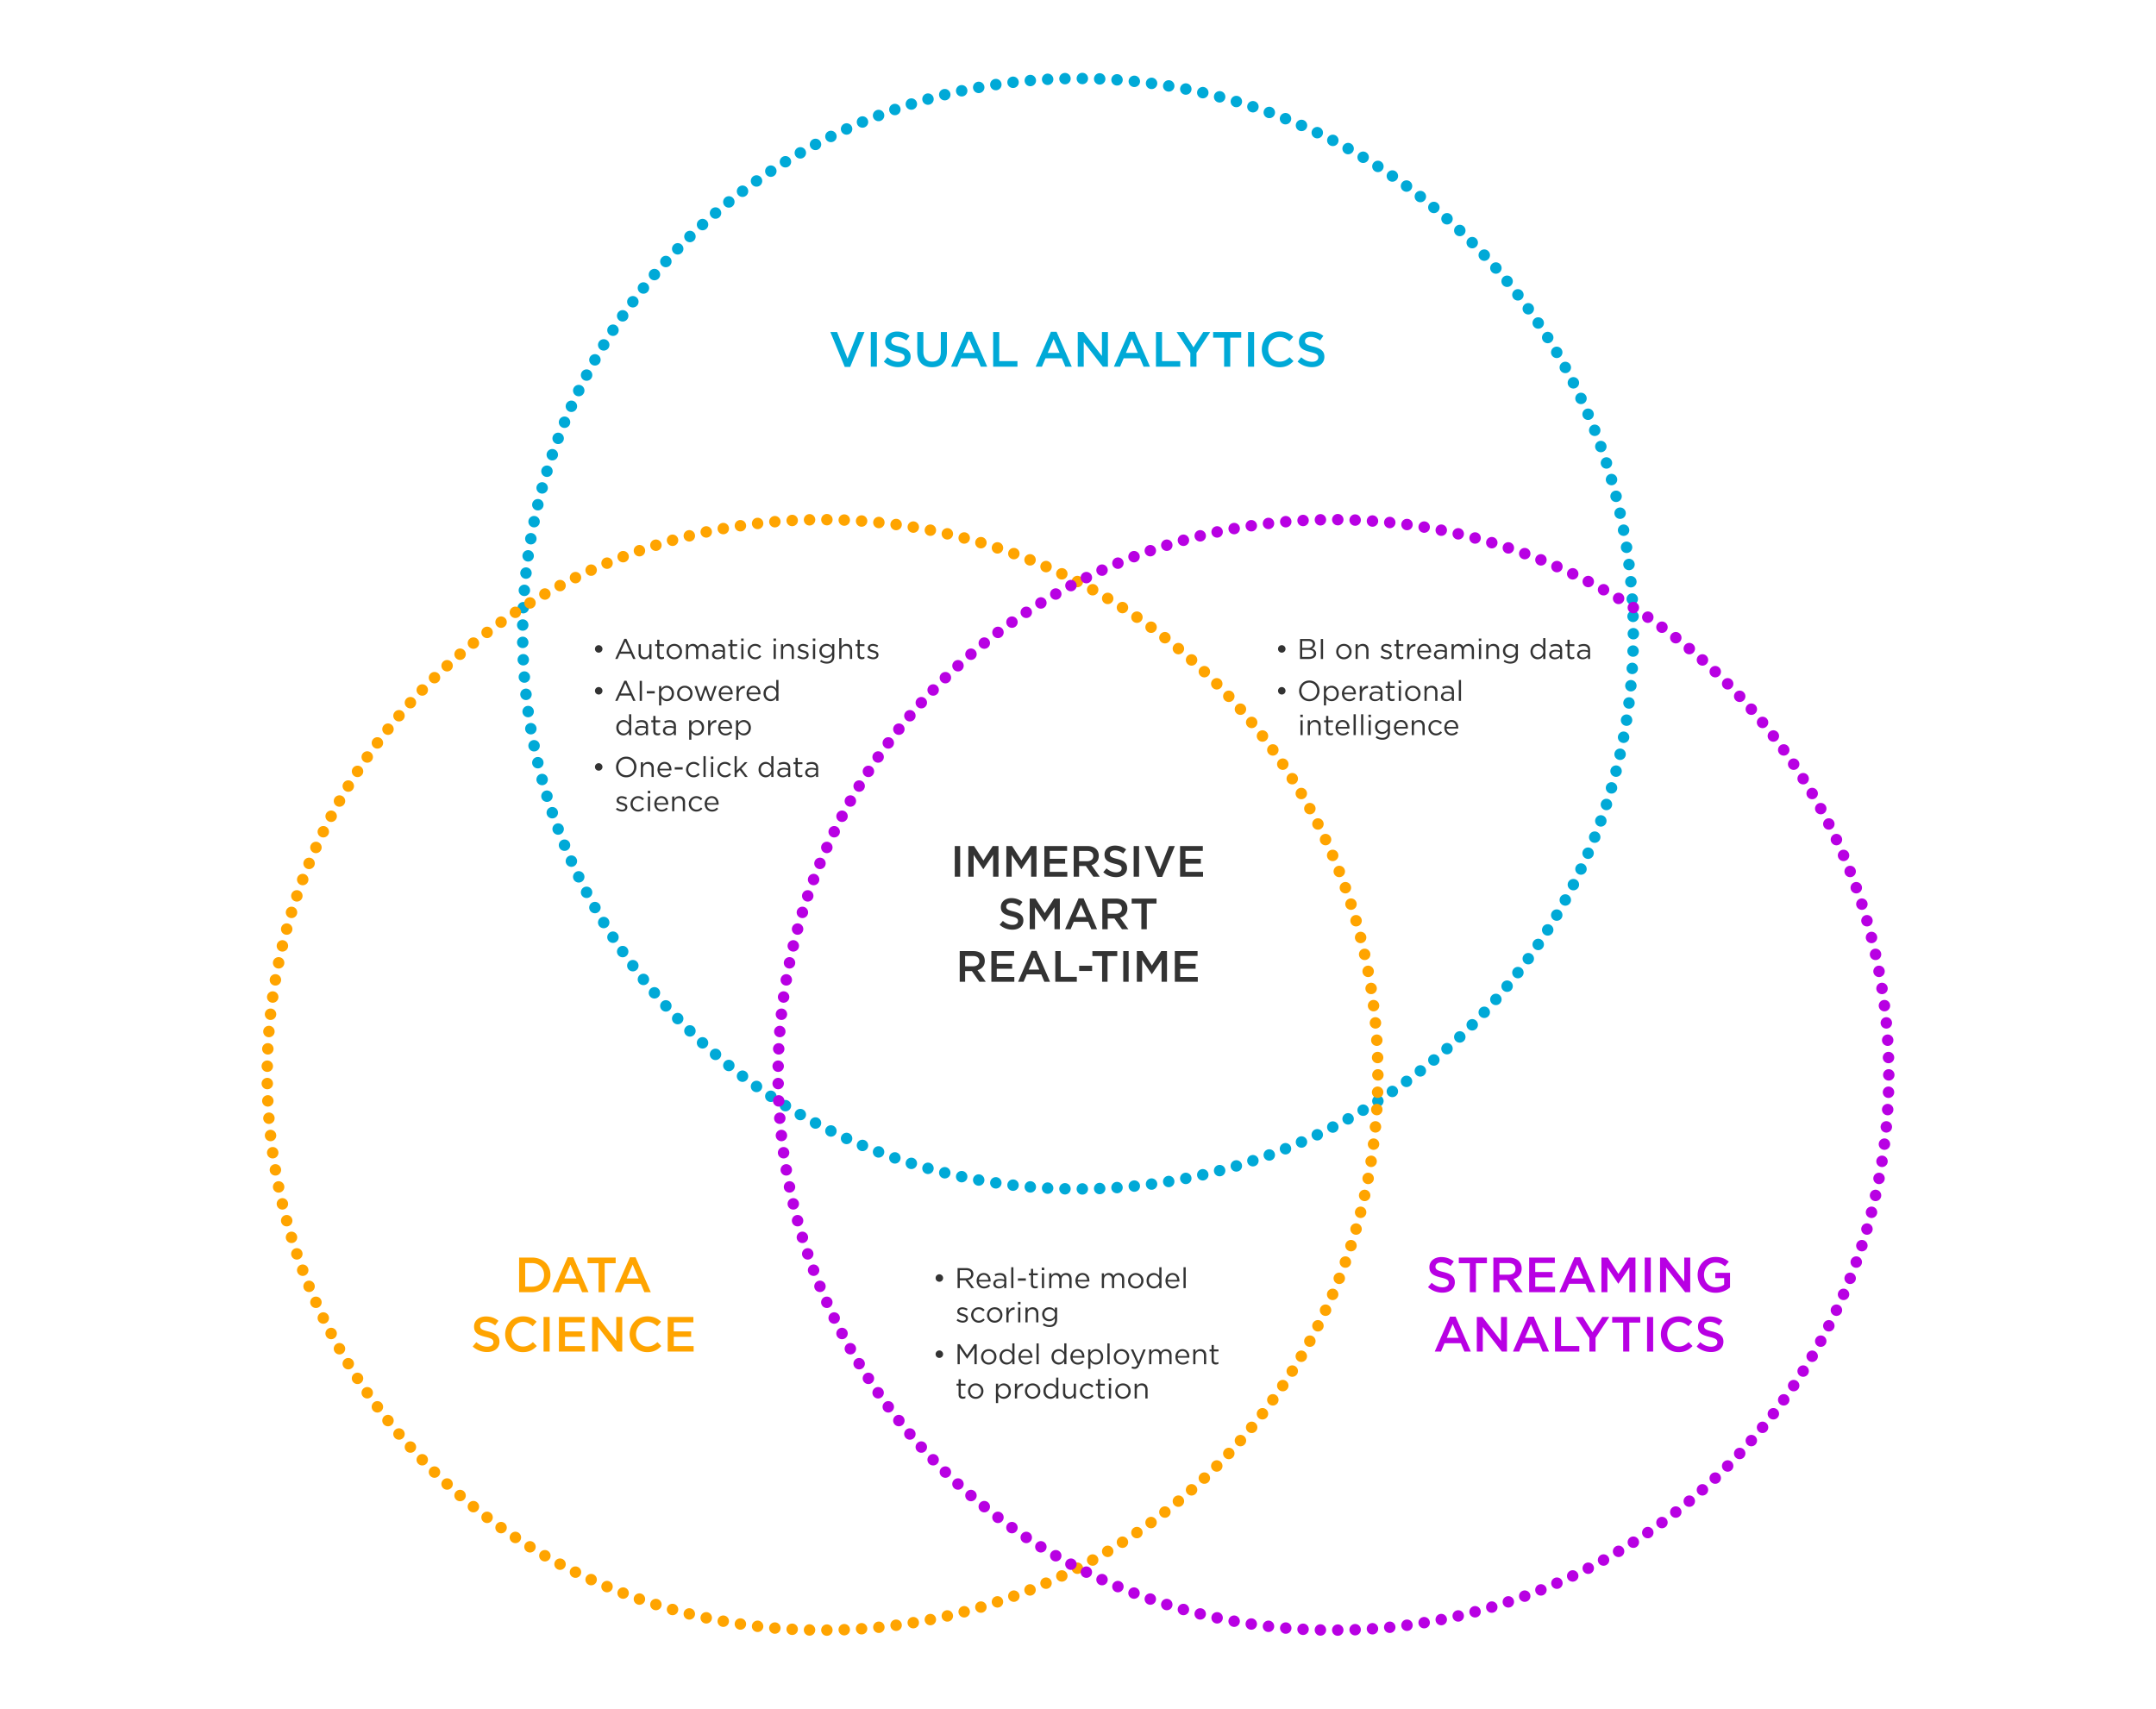 <svg version="1.1" id="Layer_1" xmlns="http://www.w3.org/2000/svg" x="0" y="0" width="540" height="428.012" xml:space="preserve"><style>.st3{fill:#00a9d7}.st4{fill:#ffa400}.st5{fill:#b800e3}.st6{fill:#333}</style><circle cx="270" cy="158.749" r="139.093" fill="none" stroke="#00a9d7" stroke-width="2.869" stroke-linecap="round" stroke-miterlimit="10" stroke-dasharray="0,4.348"/><circle cx="206.021" cy="269.263" r="139.093" fill="none" stroke="#ffa400" stroke-width="2.869" stroke-linecap="round" stroke-miterlimit="10" stroke-dasharray="0,4.348"/><circle cx="333.979" cy="269.263" r="139.093" fill="none" stroke="#b800e3" stroke-width="2.869" stroke-linecap="round" stroke-miterlimit="10" stroke-dasharray="0,4.348"/><path class="st3" d="M207.977 83.18h1.685l2.614 6.666 2.603-6.666h1.647l-3.593 8.735h-1.351l-3.605-8.735zM218.104 83.18h1.523v8.673h-1.523V83.18zM221.365 90.589l.916-1.09c.831.718 1.673 1.127 2.738 1.127.942 0 1.537-.446 1.537-1.09v-.025c0-.62-.348-.954-1.958-1.326-1.846-.446-2.887-.991-2.887-2.589v-.025c0-1.487 1.239-2.515 2.961-2.515 1.264 0 2.268.384 3.147 1.09l-.818 1.152c-.78-.583-1.561-.892-2.354-.892-.893 0-1.413.458-1.413 1.028v.024c0 .669.396.967 2.069 1.363 1.834.446 2.775 1.103 2.775 2.54v.024c0 1.623-1.276 2.59-3.098 2.59a5.329 5.329 0 0 1-3.615-1.386zM229.745 88.173V83.18h1.524v4.931c0 1.611.83 2.465 2.193 2.465 1.351 0 2.181-.805 2.181-2.403V83.18h1.523v4.918c0 2.59-1.462 3.891-3.729 3.891-2.254 0-3.692-1.301-3.692-3.816zM242.029 83.118h1.413l3.816 8.735h-1.611l-.88-2.094h-4.101l-.893 2.094h-1.561l3.817-8.735zm2.181 5.29l-1.499-3.469-1.486 3.469h2.985zM248.751 83.18h1.523v7.285h4.56v1.388h-6.083V83.18zM263.216 83.118h1.413l3.815 8.735h-1.61l-.88-2.094h-4.101l-.893 2.094h-1.56l3.816-8.735zm2.18 5.29l-1.499-3.469-1.486 3.469h2.985zM269.938 83.18h1.412l4.646 5.997V83.18h1.499v8.673h-1.276l-4.782-6.17v6.17h-1.499V83.18zM282.804 83.118h1.413l3.815 8.735h-1.61l-.88-2.094h-4.101l-.893 2.094h-1.561l3.817-8.735zm2.18 5.29l-1.499-3.469-1.486 3.469h2.985zM289.525 83.18h1.523v7.285h4.56v1.388h-6.083V83.18zM298.14 88.433l-3.444-5.253h1.81l2.416 3.828 2.453-3.828h1.747l-3.444 5.216v3.457h-1.537v-3.42zM306.595 84.592h-2.75V83.18h7.037v1.412h-2.751v7.261h-1.536v-7.261zM312.584 83.18h1.523v8.673h-1.523V83.18zM316.043 87.541v-.025c0-2.466 1.846-4.485 4.473-4.485 1.598 0 2.564.558 3.395 1.351l-.979 1.127c-.694-.645-1.438-1.078-2.429-1.078-1.647 0-2.862 1.363-2.862 3.061v.025c0 1.697 1.202 3.073 2.862 3.073 1.065 0 1.747-.421 2.49-1.115l.979.991c-.905.941-1.896 1.536-3.52 1.536-2.526-.001-4.409-1.971-4.409-4.461zM324.994 90.589l.916-1.09c.831.718 1.673 1.127 2.738 1.127.942 0 1.537-.446 1.537-1.09v-.025c0-.62-.348-.954-1.958-1.326-1.846-.446-2.887-.991-2.887-2.589v-.025c0-1.487 1.239-2.515 2.961-2.515 1.264 0 2.268.384 3.147 1.09l-.818 1.152c-.78-.583-1.561-.892-2.354-.892-.893 0-1.413.458-1.413 1.028v.024c0 .669.396.967 2.069 1.363 1.834.446 2.775 1.103 2.775 2.54v.024c0 1.623-1.276 2.59-3.098 2.59a5.329 5.329 0 0 1-3.615-1.386z"/><g><path class="st4" d="M130.019 315.023h3.233c2.727 0 4.609 1.871 4.609 4.312v.024c0 2.441-1.883 4.337-4.609 4.337h-3.233v-8.673zm1.523 1.388v5.897h1.71c1.821 0 3.011-1.227 3.011-2.924v-.025c0-1.697-1.189-2.948-3.011-2.948h-1.71zM142.178 314.961h1.413l3.816 8.735h-1.611l-.88-2.094h-4.101l-.893 2.094h-1.561l3.817-8.735zm2.18 5.291l-1.499-3.47-1.486 3.47h2.985zM149.915 316.436h-2.75v-1.412h7.037v1.412h-2.751v7.261h-1.536v-7.261zM157.773 314.961h1.413l3.816 8.735h-1.611l-.88-2.094h-4.101l-.893 2.094h-1.561l3.817-8.735zm2.181 5.291l-1.499-3.47-1.486 3.47h2.985zM118.391 337.31l.916-1.091c.831.719 1.673 1.128 2.738 1.128.942 0 1.537-.446 1.537-1.091v-.024c0-.619-.348-.954-1.958-1.326-1.846-.445-2.887-.99-2.887-2.589v-.025c0-1.486 1.239-2.515 2.961-2.515 1.264 0 2.268.384 3.147 1.09l-.818 1.152c-.78-.582-1.561-.892-2.354-.892-.893 0-1.413.458-1.413 1.028v.024c0 .669.396.967 2.069 1.363 1.834.446 2.775 1.103 2.775 2.54v.024c0 1.623-1.276 2.59-3.098 2.59a5.338 5.338 0 0 1-3.615-1.386zM126.523 334.262v-.025c0-2.465 1.846-4.485 4.473-4.485 1.598 0 2.564.558 3.395 1.351l-.979 1.128c-.694-.645-1.438-1.078-2.429-1.078-1.647 0-2.862 1.363-2.862 3.061v.024c0 1.698 1.202 3.073 2.862 3.073 1.065 0 1.747-.422 2.49-1.115l.979.991c-.905.941-1.896 1.536-3.52 1.536-2.526-.001-4.409-1.971-4.409-4.461zM136.144 329.9h1.523v8.673h-1.523V329.9zM139.986 329.9h6.431v1.362h-4.907v2.256h4.35v1.362h-4.35v2.329h4.969v1.363h-6.492V329.9zM148.292 329.9h1.412l4.646 5.997V329.9h1.499v8.673h-1.276l-4.782-6.17v6.17h-1.499V329.9zM157.702 334.262v-.025c0-2.465 1.846-4.485 4.473-4.485 1.598 0 2.564.558 3.395 1.351l-.979 1.128c-.694-.645-1.438-1.078-2.429-1.078-1.647 0-2.862 1.363-2.862 3.061v.024c0 1.698 1.202 3.073 2.862 3.073 1.065 0 1.747-.422 2.49-1.115l.979.991c-.905.941-1.896 1.536-3.52 1.536-2.526-.001-4.409-1.971-4.409-4.461zM167.235 329.9h6.431v1.362h-4.907v2.256h4.35v1.362h-4.35v2.329h4.969v1.363h-6.492V329.9z"/></g><g><path class="st5" d="M357.669 322.433l.916-1.091c.83.719 1.673 1.128 2.738 1.128.942 0 1.537-.446 1.537-1.091v-.024c0-.619-.348-.954-1.958-1.326-1.846-.445-2.887-.99-2.887-2.589v-.025c0-1.486 1.239-2.515 2.961-2.515 1.264 0 2.268.384 3.147 1.09l-.818 1.152c-.78-.582-1.561-.892-2.354-.892-.893 0-1.413.458-1.413 1.028v.024c0 .669.396.967 2.069 1.363 1.834.446 2.775 1.103 2.775 2.54v.024c0 1.623-1.276 2.59-3.098 2.59a5.338 5.338 0 0 1-3.615-1.386zM368.131 316.436h-2.751v-1.412h7.038v1.412h-2.751v7.261h-1.536v-7.261zM374.033 315.023h3.865c1.091 0 1.945.322 2.503.867.459.471.719 1.115.719 1.871v.024c0 1.425-.854 2.28-2.057 2.627l2.342 3.283h-1.809l-2.132-3.023h-1.908v3.023h-1.523v-8.672zm3.754 4.299c1.091 0 1.784-.569 1.784-1.449v-.024c0-.93-.669-1.438-1.797-1.438h-2.218v2.911h2.231zM382.996 315.023h6.431v1.362h-4.907v2.256h4.35v1.362h-4.35v2.329h4.969v1.363h-6.492v-8.672zM394.374 314.961h1.413l3.815 8.735h-1.61l-.88-2.094h-4.101l-.893 2.094h-1.561l3.817-8.735zm2.181 5.291l-1.499-3.47-1.486 3.47h2.985zM401.096 315.023h1.623l2.639 4.101 2.64-4.101h1.623v8.673h-1.524v-6.22l-2.738 4.089h-.049l-2.714-4.064v6.195h-1.499v-8.673zM411.943 315.023h1.523v8.673h-1.523v-8.673zM415.786 315.023h1.412l4.646 5.997v-5.997h1.499v8.673h-1.276l-4.782-6.17v6.17h-1.499v-8.673zM425.196 319.385v-.025c0-2.428 1.858-4.485 4.473-4.485 1.512 0 2.44.422 3.333 1.178l-.967 1.152c-.669-.57-1.325-.93-2.429-.93-1.598 0-2.812 1.4-2.812 3.061v.024c0 1.784 1.178 3.098 2.949 3.098.817 0 1.561-.26 2.094-.656v-1.623h-2.218v-1.326h3.692v3.643a5.531 5.531 0 0 1-3.618 1.351c-2.713-.002-4.497-1.935-4.497-4.462zM363.165 329.838h1.413l3.815 8.735h-1.61l-.88-2.094h-4.101l-.893 2.094h-1.561l3.817-8.735zm2.181 5.291l-1.499-3.47-1.486 3.47h2.985zM369.887 329.9h1.412l4.646 5.997V329.9h1.499v8.673h-1.276l-4.782-6.17v6.17h-1.499V329.9zM382.753 329.838h1.413l3.815 8.735h-1.61l-.88-2.094h-4.101l-.893 2.094h-1.561l3.817-8.735zm2.181 5.291l-1.499-3.47-1.486 3.47h2.985zM389.475 329.9h1.523v7.285h4.56v1.388h-6.083V329.9zM398.089 335.153l-3.444-5.253h1.81l2.416 3.828 2.453-3.828h1.747l-3.444 5.216v3.457h-1.537v-3.42zM406.544 331.312h-2.75V329.9h7.037v1.412h-2.751v7.261h-1.536v-7.261zM412.533 329.9h1.523v8.673h-1.523V329.9zM415.992 334.262v-.025c0-2.465 1.846-4.485 4.473-4.485 1.598 0 2.564.558 3.395 1.351l-.979 1.128c-.694-.645-1.438-1.078-2.429-1.078-1.647 0-2.862 1.363-2.862 3.061v.024c0 1.698 1.202 3.073 2.862 3.073 1.065 0 1.747-.422 2.49-1.115l.979.991c-.905.941-1.896 1.536-3.52 1.536-2.526-.001-4.409-1.971-4.409-4.461zM424.943 337.31l.916-1.091c.831.719 1.673 1.128 2.738 1.128.942 0 1.537-.446 1.537-1.091v-.024c0-.619-.348-.954-1.958-1.326-1.846-.445-2.887-.99-2.887-2.589v-.025c0-1.486 1.239-2.515 2.961-2.515 1.264 0 2.268.384 3.147 1.09l-.818 1.152c-.78-.582-1.561-.892-2.354-.892-.893 0-1.413.458-1.413 1.028v.024c0 .669.396.967 2.069 1.363 1.834.446 2.775 1.103 2.775 2.54v.024c0 1.623-1.276 2.59-3.098 2.59a5.338 5.338 0 0 1-3.615-1.386z"/></g><g><path class="st6" d="M239.136 211.935h1.35v7.68h-1.35v-7.68zM242.535 211.935h1.438l2.337 3.631 2.337-3.631h1.437v7.68h-1.349v-5.507l-2.425 3.62h-.044l-2.403-3.598v5.485h-1.327v-7.68zM252.055 211.935h1.438l2.337 3.631 2.337-3.631h1.437v7.68h-1.349v-5.507l-2.425 3.62h-.044l-2.403-3.598v5.485h-1.327v-7.68zM261.574 211.935h5.694v1.207h-4.345v1.997h3.851v1.207h-3.851v2.062h4.399v1.207h-5.749v-7.68zM268.922 211.935h3.423c.966 0 1.723.285 2.217.768.405.417.636.987.636 1.656v.022c0 1.262-.757 2.019-1.821 2.326l2.074 2.907h-1.603l-1.887-2.677h-1.689v2.677h-1.35v-7.679zm3.324 3.807c.966 0 1.58-.505 1.58-1.284v-.022c0-.823-.593-1.273-1.591-1.273h-1.964v2.579h1.975zM276.335 218.495l.812-.965c.735.636 1.481.999 2.425.999.834 0 1.36-.395 1.36-.966v-.022c0-.548-.307-.845-1.733-1.174-1.635-.395-2.556-.877-2.556-2.293v-.022c0-1.316 1.097-2.227 2.622-2.227 1.119 0 2.008.34 2.786.965l-.724 1.021c-.691-.516-1.383-.79-2.085-.79-.79 0-1.251.406-1.251.911v.022c0 .592.352.856 1.833 1.207 1.623.395 2.457.976 2.457 2.249v.022c0 1.437-1.13 2.293-2.742 2.293a4.736 4.736 0 0 1-3.204-1.23zM283.946 211.935h1.35v7.68h-1.35v-7.68zM286.688 211.935h1.492l2.314 5.902 2.305-5.902h1.459l-3.182 7.734h-1.196l-3.192-7.734zM295.57 211.935h5.694v1.207h-4.345v1.997h3.851v1.207h-3.851v2.062h4.399v1.207h-5.749v-7.68zM250.371 231.655l.812-.965c.735.636 1.481.999 2.425.999.834 0 1.36-.395 1.36-.966v-.022c0-.548-.307-.845-1.733-1.174-1.635-.395-2.556-.877-2.556-2.293v-.022c0-1.316 1.097-2.227 2.622-2.227 1.119 0 2.008.34 2.786.965l-.724 1.021c-.691-.516-1.383-.79-2.085-.79-.79 0-1.251.406-1.251.911v.022c0 .592.352.856 1.833 1.207 1.623.395 2.457.976 2.457 2.249v.022c0 1.437-1.13 2.293-2.742 2.293a4.736 4.736 0 0 1-3.204-1.23zM257.905 225.095h1.438l2.337 3.631 2.337-3.631h1.437v7.68h-1.349v-5.507l-2.425 3.62h-.044l-2.403-3.598v5.485h-1.327v-7.68zM270.146 225.04h1.251l3.379 7.734h-1.426l-.779-1.854h-3.632l-.789 1.854h-1.383l3.379-7.734zm1.93 4.685l-1.327-3.072-1.316 3.072h2.643zM276.089 225.095h3.423c.966 0 1.723.285 2.217.768.405.417.636.987.636 1.656v.022c0 1.262-.757 2.019-1.821 2.326l2.074 2.907h-1.603l-1.887-2.677h-1.689v2.677h-1.35v-7.679zm3.324 3.807c.966 0 1.58-.505 1.58-1.284v-.022c0-.823-.593-1.273-1.591-1.273h-1.964v2.579h1.975zM285.871 226.345h-2.436v-1.25h6.231v1.25h-2.436v6.429h-1.36v-6.429zM240.375 238.254h3.423c.966 0 1.723.285 2.217.768.405.417.636.987.636 1.656v.022c0 1.262-.757 2.019-1.821 2.326l2.074 2.907h-1.603l-1.887-2.677h-1.689v2.677h-1.35v-7.679zm3.324 3.808c.966 0 1.58-.505 1.58-1.284v-.022c0-.823-.593-1.273-1.591-1.273h-1.964v2.579h1.975zM248.304 238.254h5.694v1.207h-4.345v1.997h3.851v1.207h-3.851v2.062h4.399v1.207h-5.749v-7.68zM258.372 238.2h1.251l3.379 7.734h-1.426l-.779-1.854h-3.632l-.789 1.854h-1.383l3.379-7.734zm1.931 4.684l-1.327-3.072-1.316 3.072h2.643zM264.315 238.254h1.35v6.451h4.037v1.229h-5.387v-7.68zM270.292 241.918h3.248v1.306h-3.248v-1.306zM276.039 239.505h-2.436v-1.25h6.231v1.25h-2.436v6.429h-1.36v-6.429zM281.336 238.254h1.35v7.68h-1.35v-7.68zM284.735 238.254h1.438l2.337 3.631 2.337-3.631h1.437v7.68h-1.349v-5.507l-2.425 3.62h-.044l-2.403-3.598v5.485h-1.327v-7.68zM294.255 238.254h5.694v1.207h-4.345v1.997h3.851v1.207h-3.851v2.062h4.399v1.207h-5.749v-7.68z"/></g><g><path class="st6" d="M149.018 162.563v-.015c0-.515.437-.93.938-.93.494 0 .938.415.938.93v.015c0 .515-.422.93-.938.93a.934.934 0 0 1-.938-.93zM156.371 160.029h.53l2.282 5.045h-.607l-.587-1.324h-2.727l-.595 1.324h-.579l2.283-5.045zm1.396 3.206l-1.138-2.547-1.145 2.547h2.283zM159.947 163.672v-2.297h.551v2.161c0 .687.372 1.116 1.023 1.116.63 0 1.109-.465 1.109-1.159v-2.118h.544v3.7h-.544v-.644c-.251.401-.63.723-1.267.723-.893-.001-1.416-.602-1.416-1.482zM164.603 164.094v-2.233h-.516v-.486h.516v-1.117h.551v1.117h1.174v.486h-1.174v2.162c0 .451.251.615.623.615.186 0 .344-.036.537-.129v.472a1.377 1.377 0 0 1-.666.158c-.594 0-1.045-.293-1.045-1.045zM166.963 163.243v-.014c0-1.045.815-1.933 1.932-1.933 1.109 0 1.926.874 1.926 1.918v.015a1.92 1.92 0 0 1-1.939 1.932 1.895 1.895 0 0 1-1.919-1.918zm3.292 0v-.014c0-.794-.595-1.446-1.374-1.446-.802 0-1.353.651-1.353 1.431v.015c0 .794.587 1.438 1.366 1.438.802 0 1.361-.644 1.361-1.424zM171.812 161.375h.551v.623c.244-.365.573-.702 1.195-.702.602 0 .988.322 1.188.737.265-.408.658-.737 1.302-.737.853 0 1.374.573 1.374 1.489v2.29h-.551v-2.161c0-.716-.357-1.117-.959-1.117-.558 0-1.016.415-1.016 1.145v2.133h-.552V162.9c0-.694-.364-1.103-.951-1.103s-1.031.487-1.031 1.167v2.111h-.551v-3.7zM178.334 164.001v-.015c0-.78.645-1.195 1.582-1.195.473 0 .809.064 1.138.157v-.129c0-.666-.408-1.009-1.102-1.009-.437 0-.78.114-1.124.272l-.164-.451a3.054 3.054 0 0 1 1.345-.308c.522 0 .924.136 1.195.408.25.25.379.608.379 1.081v2.261h-.529v-.558c-.258.336-.687.637-1.338.637-.688.001-1.382-.392-1.382-1.151zm2.727-.286v-.357a3.84 3.84 0 0 0-1.087-.158c-.694 0-1.081.301-1.081.766v.015c0 .465.43.737.931.737.679-.001 1.237-.416 1.237-1.003zM182.911 164.094v-2.233h-.516v-.486h.516v-1.117h.551v1.117h1.174v.486h-1.174v2.162c0 .451.251.615.623.615.186 0 .344-.036.537-.129v.472a1.377 1.377 0 0 1-.666.158c-.594 0-1.045-.293-1.045-1.045zM185.622 159.958h.63v.608h-.63v-.608zm.036 1.417h.551v3.7h-.551v-3.7zM187.26 163.243v-.014c0-1.045.815-1.933 1.896-1.933.701 0 1.138.293 1.481.659l-.365.386c-.294-.308-.623-.558-1.124-.558-.751 0-1.323.637-1.323 1.431v.015c0 .801.587 1.438 1.359 1.438.473 0 .837-.236 1.131-.551l.351.329c-.372.415-.815.716-1.51.716-1.081 0-1.896-.881-1.896-1.918zM193.732 159.958h.63v.608h-.63v-.608zm.037 1.417h.551v3.7h-.551v-3.7zM195.599 161.375h.551v.644c.244-.401.63-.723 1.268-.723.895 0 1.417.602 1.417 1.481v2.297h-.552v-2.161c0-.687-.372-1.117-1.023-1.117-.637 0-1.109.465-1.109 1.16v2.118h-.551v-3.699zM199.696 164.603l.279-.394c.4.3.845.472 1.281.472.443 0 .766-.229.766-.587v-.014c0-.372-.437-.515-.924-.651-.579-.165-1.224-.365-1.224-1.045v-.014c0-.637.53-1.059 1.26-1.059.451 0 .952.157 1.331.408l-.25.415c-.344-.222-.737-.358-1.096-.358-.437 0-.715.229-.715.537v.014c0 .351.458.487.951.637.572.172 1.188.394 1.188 1.06v.014c0 .701-.58 1.109-1.317 1.109a2.553 2.553 0 0 1-1.53-.544zM203.58 159.958h.63v.608h-.63v-.608zm.036 1.417h.551v3.7h-.551v-3.7zM205.403 165.719l.251-.429c.422.308.895.472 1.424.472.815 0 1.346-.451 1.346-1.317v-.437c-.322.43-.773.78-1.453.78-.888 0-1.739-.666-1.739-1.732v-.014c0-1.081.859-1.747 1.739-1.747.694 0 1.146.344 1.445.745v-.666h.552v3.056c0 .572-.172 1.009-.473 1.31-.329.329-.823.494-1.41.494a2.906 2.906 0 0 1-1.682-.515zm3.035-2.67v-.014c0-.759-.658-1.252-1.359-1.252s-1.281.487-1.281 1.245v.015c0 .744.595 1.259 1.281 1.259.7 0 1.359-.508 1.359-1.253zM210.195 159.851h.551v2.168c.244-.401.63-.723 1.268-.723.895 0 1.417.602 1.417 1.481v2.297h-.552v-2.161c0-.687-.372-1.117-1.023-1.117-.637 0-1.109.465-1.109 1.16v2.118h-.551v-5.223zM214.794 164.094v-2.233h-.516v-.486h.516v-1.117h.551v1.117h1.174v.486h-1.174v2.162c0 .451.251.615.623.615.186 0 .344-.036.537-.129v.472a1.377 1.377 0 0 1-.666.158c-.594 0-1.045-.293-1.045-1.045zM217.183 164.603l.279-.394c.4.3.845.472 1.281.472.443 0 .766-.229.766-.587v-.014c0-.372-.437-.515-.924-.651-.579-.165-1.224-.365-1.224-1.045v-.014c0-.637.53-1.059 1.26-1.059.451 0 .952.157 1.331.408l-.25.415c-.344-.222-.737-.358-1.096-.358-.437 0-.715.229-.715.537v.014c0 .351.458.487.951.637.572.172 1.188.394 1.188 1.06v.014c0 .701-.58 1.109-1.317 1.109a2.553 2.553 0 0 1-1.53-.544zM149.018 173.053v-.015c0-.515.437-.93.938-.93.494 0 .938.415.938.93v.015c0 .515-.422.93-.938.93a.934.934 0 0 1-.938-.93zM156.371 170.519h.53l2.282 5.045h-.607l-.587-1.324h-2.727l-.595 1.324h-.579l2.283-5.045zm1.396 3.206l-1.138-2.547-1.145 2.547h2.283zM160.219 170.555h.565v5.009h-.565v-5.009zM162.006 173.124h1.99v.58h-1.99v-.58zM165.074 171.865h.551v.744c.301-.444.737-.823 1.417-.823.888 0 1.768.701 1.768 1.917v.015c0 1.209-.873 1.925-1.768 1.925-.687 0-1.13-.372-1.417-.787v1.854h-.551v-4.845zm3.171 1.86v-.014c0-.873-.602-1.431-1.303-1.431-.688 0-1.338.58-1.338 1.424v.015c0 .858.65 1.431 1.338 1.431.716-.001 1.303-.53 1.303-1.425zM169.595 173.732v-.014c0-1.045.815-1.932 1.932-1.932 1.109 0 1.926.873 1.926 1.917v.015a1.921 1.921 0 0 1-1.939 1.932 1.895 1.895 0 0 1-1.919-1.918zm3.292 0v-.014c0-.794-.595-1.446-1.374-1.446-.802 0-1.353.651-1.353 1.431v.015c0 .794.587 1.438 1.366 1.438.802.001 1.361-.643 1.361-1.424zM173.95 171.865h.587l.973 2.97.995-2.984h.458l1.002 2.984.973-2.97h.573l-1.303 3.729h-.479l-.995-2.92-1.002 2.92h-.486l-1.296-3.729zM180.016 173.725v-.014c0-1.066.751-1.925 1.774-1.925 1.095 0 1.725.873 1.725 1.954 0 .071 0 .114-.007.179h-2.935c.079.802.645 1.252 1.303 1.252.508 0 .866-.208 1.167-.522l.343.308c-.372.415-.822.694-1.524.694-1.016-.001-1.846-.781-1.846-1.926zm2.941-.214c-.058-.673-.444-1.26-1.182-1.26-.644 0-1.13.537-1.202 1.26h2.384zM184.479 171.865h.551v.966c.272-.615.81-1.059 1.511-1.03v.594h-.043c-.809 0-1.468.58-1.468 1.696v1.474h-.551v-3.7zM186.989 173.725v-.014c0-1.066.751-1.925 1.774-1.925 1.095 0 1.725.873 1.725 1.954 0 .071 0 .114-.007.179h-2.935c.079.802.645 1.252 1.303 1.252.508 0 .866-.208 1.167-.522l.343.308c-.372.415-.822.694-1.524.694-1.016-.001-1.846-.781-1.846-1.926zm2.942-.214c-.058-.673-.444-1.26-1.182-1.26-.644 0-1.13.537-1.202 1.26h2.384zM191.237 173.725v-.014c0-1.209.881-1.925 1.768-1.925.688 0 1.131.372 1.417.787v-2.233h.552v5.224h-.552v-.744c-.3.443-.736.823-1.417.823-.887 0-1.768-.701-1.768-1.918zm3.206-.007v-.015c0-.852-.65-1.424-1.338-1.424-.716 0-1.303.529-1.303 1.424v.015c0 .873.608 1.431 1.303 1.431.688 0 1.338-.579 1.338-1.431zM154.367 182.308v-.014c0-1.209.881-1.925 1.768-1.925.688 0 1.131.372 1.417.787v-2.233h.552v5.224h-.552v-.744c-.3.443-.736.823-1.417.823-.887 0-1.768-.701-1.768-1.918zm3.206-.007v-.015c0-.852-.65-1.424-1.338-1.424-.716 0-1.303.529-1.303 1.424v.015c0 .873.608 1.431 1.303 1.431.688 0 1.338-.579 1.338-1.431zM159.052 183.074v-.015c0-.78.645-1.195 1.582-1.195.473 0 .809.064 1.138.157v-.129c0-.666-.408-1.009-1.102-1.009-.437 0-.78.114-1.124.272l-.164-.451a3.054 3.054 0 0 1 1.345-.308c.522 0 .924.136 1.195.408.25.25.379.608.379 1.081v2.261h-.529v-.558c-.258.336-.687.637-1.338.637-.688.001-1.382-.392-1.382-1.151zm2.726-.286v-.358a3.845 3.845 0 0 0-1.087-.157c-.694 0-1.081.301-1.081.766v.015c0 .465.43.737.931.737.68-.001 1.237-.416 1.237-1.003zM163.629 183.167v-2.233h-.516v-.486h.516v-1.117h.551v1.117h1.174v.486h-1.174v2.162c0 .451.251.615.623.615.186 0 .344-.036.536-.129v.472a1.37 1.37 0 0 1-.665.158c-.594 0-1.045-.294-1.045-1.045zM166.046 183.074v-.015c0-.78.645-1.195 1.582-1.195.473 0 .809.064 1.138.157v-.129c0-.666-.408-1.009-1.102-1.009-.437 0-.78.114-1.124.272l-.164-.451a3.054 3.054 0 0 1 1.345-.308c.522 0 .924.136 1.195.408.25.25.379.608.379 1.081v2.261h-.529v-.558c-.258.336-.687.637-1.338.637-.688.001-1.382-.392-1.382-1.151zm2.726-.286v-.358a3.845 3.845 0 0 0-1.087-.157c-.694 0-1.081.301-1.081.766v.015c0 .465.43.737.931.737.68-.001 1.237-.416 1.237-1.003zM172.611 180.448h.551v.744c.301-.444.737-.823 1.417-.823.888 0 1.768.701 1.768 1.917v.015c0 1.209-.873 1.925-1.768 1.925-.687 0-1.13-.372-1.417-.787v1.854h-.551v-4.845zm3.171 1.86v-.014c0-.873-.602-1.431-1.303-1.431-.688 0-1.338.58-1.338 1.424v.015c0 .858.65 1.431 1.338 1.431.716-.001 1.303-.53 1.303-1.425zM177.36 180.448h.551v.966c.272-.615.81-1.059 1.511-1.03v.594h-.043c-.809 0-1.468.58-1.468 1.696v1.474h-.551v-3.7zM179.871 182.308v-.014c0-1.066.751-1.925 1.774-1.925 1.095 0 1.725.873 1.725 1.954 0 .071 0 .114-.007.179h-2.935c.079.802.645 1.252 1.303 1.252.508 0 .866-.208 1.167-.522l.343.308c-.372.415-.822.694-1.524.694-1.016-.001-1.846-.781-1.846-1.926zm2.941-.214c-.058-.673-.444-1.26-1.182-1.26-.644 0-1.13.537-1.202 1.26h2.384zM184.334 180.448h.551v.744c.301-.444.737-.823 1.417-.823.888 0 1.768.701 1.768 1.917v.015c0 1.209-.873 1.925-1.768 1.925-.687 0-1.13-.372-1.417-.787v1.854h-.551v-4.845zm3.171 1.86v-.014c0-.873-.602-1.431-1.303-1.431-.688 0-1.338.58-1.338 1.424v.015c0 .858.65 1.431 1.338 1.431.716-.001 1.303-.53 1.303-1.425zM149.018 192.125v-.015c0-.515.437-.93.938-.93.494 0 .938.415.938.93v.015c0 .515-.422.93-.938.93a.933.933 0 0 1-.938-.93zM154.296 192.147v-.015c0-1.381 1.038-2.59 2.562-2.59s2.548 1.195 2.548 2.576v.014c0 1.381-1.038 2.591-2.562 2.591s-2.548-1.195-2.548-2.576zm4.523 0v-.015c0-1.138-.83-2.068-1.976-2.068-1.145 0-1.961.916-1.961 2.054v.014c0 1.138.83 2.068 1.976 2.068 1.145.001 1.961-.915 1.961-2.053zM160.504 190.938h.551v.644c.244-.401.63-.723 1.268-.723.895 0 1.417.602 1.417 1.481v2.297h-.552v-2.161c0-.687-.372-1.117-1.023-1.117-.637 0-1.109.465-1.109 1.16v2.118h-.551v-3.699zM164.681 192.798v-.014c0-1.066.751-1.925 1.774-1.925 1.095 0 1.725.874 1.725 1.954 0 .071 0 .114-.007.179h-2.935c.079.802.645 1.252 1.303 1.252.508 0 .866-.208 1.167-.522l.343.308c-.372.415-.822.694-1.524.694-1.016-.001-1.846-.781-1.846-1.926zm2.941-.215c-.058-.673-.444-1.26-1.182-1.26-.644 0-1.13.537-1.202 1.26h2.384zM168.993 192.197h1.99v.58h-1.99v-.58zM171.833 192.805v-.014c0-1.045.815-1.933 1.896-1.933.701 0 1.138.293 1.481.659l-.365.386c-.294-.308-.623-.558-1.124-.558-.751 0-1.323.637-1.323 1.431v.015c0 .801.587 1.438 1.359 1.438.473 0 .837-.236 1.131-.551l.351.329c-.372.415-.816.716-1.51.716-1.081 0-1.896-.88-1.896-1.918zM176.196 189.413h.551v5.224h-.551v-5.224zM178.041 189.521h.63v.608h-.63v-.608zm.036 1.417h.551v3.7h-.551v-3.7zM179.679 192.805v-.014c0-1.045.815-1.933 1.896-1.933.701 0 1.138.293 1.481.659l-.365.386c-.294-.308-.623-.558-1.124-.558-.751 0-1.323.637-1.323 1.431v.015c0 .801.587 1.438 1.359 1.438.473 0 .837-.236 1.131-.551l.351.329c-.372.415-.816.716-1.51.716-1.081 0-1.896-.88-1.896-1.918zM183.991 189.413h.551v3.607l1.997-2.083h.688l-1.554 1.588 1.604 2.111h-.658l-1.324-1.725-.752.758v.966h-.551v-5.222zM189.991 192.798v-.014c0-1.209.881-1.925 1.768-1.925.688 0 1.131.373 1.417.788v-2.233h.552v5.224h-.552v-.744c-.3.443-.736.823-1.417.823-.887-.001-1.768-.702-1.768-1.919zm3.206-.007v-.015c0-.852-.65-1.424-1.338-1.424-.716 0-1.303.529-1.303 1.424v.015c0 .873.608 1.431 1.303 1.431.688 0 1.338-.579 1.338-1.431zM194.676 193.564v-.015c0-.78.645-1.195 1.582-1.195.473 0 .809.064 1.138.157v-.129c0-.666-.408-1.009-1.102-1.009-.437 0-.78.114-1.124.272l-.164-.451a3.054 3.054 0 0 1 1.345-.308c.522 0 .924.136 1.195.408.25.25.379.608.379 1.081v2.261h-.529v-.558c-.258.336-.687.637-1.338.637-.688.001-1.382-.393-1.382-1.151zm2.726-.287v-.357a3.84 3.84 0 0 0-1.087-.158c-.694 0-1.081.301-1.081.766v.015c0 .465.43.737.931.737.68-.001 1.237-.416 1.237-1.003zM199.253 193.657v-2.233h-.516v-.486h.516v-1.117h.551v1.117h1.174v.486h-1.174v2.162c0 .451.251.615.623.615.186 0 .344-.036.537-.129v.472a1.377 1.377 0 0 1-.666.158c-.594 0-1.045-.294-1.045-1.045zM201.67 193.564v-.015c0-.78.645-1.195 1.582-1.195.473 0 .809.064 1.138.157v-.129c0-.666-.408-1.009-1.102-1.009-.437 0-.78.114-1.124.272l-.164-.45a3.054 3.054 0 0 1 1.345-.308c.522 0 .924.136 1.195.408.25.25.379.608.379 1.081v2.261h-.529v-.558c-.258.336-.687.637-1.338.637-.688 0-1.382-.394-1.382-1.152zm2.726-.287v-.357a3.84 3.84 0 0 0-1.087-.158c-.694 0-1.081.301-1.081.766v.015c0 .465.43.737.931.737.68-.001 1.237-.416 1.237-1.003zM154.274 202.748l.279-.394c.4.3.845.472 1.281.472.443 0 .766-.229.766-.587v-.014c0-.372-.437-.515-.924-.651-.579-.165-1.224-.365-1.224-1.045v-.014c0-.637.53-1.059 1.26-1.059.451 0 .952.157 1.331.408l-.25.415c-.344-.222-.737-.358-1.096-.358-.437 0-.715.229-.715.537v.014c0 .351.458.487.951.637.572.172 1.188.394 1.188 1.06v.014c0 .701-.58 1.109-1.317 1.109a2.546 2.546 0 0 1-1.53-.544zM157.915 201.388v-.014c0-1.045.815-1.932 1.896-1.932.701 0 1.138.293 1.481.658l-.365.386c-.294-.308-.623-.558-1.124-.558-.751 0-1.323.637-1.323 1.431v.015c0 .801.587 1.438 1.359 1.438.473 0 .837-.236 1.131-.551l.351.329c-.372.415-.816.716-1.51.716-1.081 0-1.896-.881-1.896-1.918zM162.242 198.103h.63v.608h-.63v-.608zm.036 1.417h.551v3.7h-.551v-3.7zM163.88 201.38v-.014c0-1.066.751-1.925 1.774-1.925 1.095 0 1.725.873 1.725 1.954 0 .071 0 .114-.007.179h-2.935c.079.802.645 1.252 1.303 1.252.508 0 .866-.208 1.167-.522l.343.308c-.372.415-.822.694-1.524.694-1.016 0-1.846-.781-1.846-1.926zm2.941-.214c-.058-.673-.444-1.26-1.182-1.26-.644 0-1.13.537-1.202 1.26h2.384zM168.343 199.52h.551v.644c.244-.401.63-.723 1.268-.723.895 0 1.417.601 1.417 1.481v2.297h-.552v-2.161c0-.687-.372-1.117-1.023-1.117-.637 0-1.109.465-1.109 1.16v2.118h-.551v-3.699zM172.52 201.388v-.014c0-1.045.815-1.932 1.896-1.932.701 0 1.138.293 1.481.658l-.365.386c-.294-.308-.623-.558-1.124-.558-.751 0-1.323.637-1.323 1.431v.015c0 .801.587 1.438 1.359 1.438.473 0 .837-.236 1.131-.551l.351.329c-.372.415-.815.716-1.51.716-1.081 0-1.896-.881-1.896-1.918zM176.496 201.38v-.014c0-1.066.751-1.925 1.774-1.925 1.095 0 1.725.873 1.725 1.954 0 .071 0 .114-.007.179h-2.935c.079.802.645 1.252 1.303 1.252.508 0 .866-.208 1.167-.522l.343.308c-.372.415-.822.694-1.524.694-1.016 0-1.846-.781-1.846-1.926zm2.942-.214c-.058-.673-.444-1.26-1.182-1.26-.644 0-1.13.537-1.202 1.26h2.384z"/></g><g><path class="st6" d="M234.336 320.16v-.015c0-.515.437-.93.938-.93.494 0 .938.415.938.93v.015c0 .515-.422.93-.938.93a.935.935 0 0 1-.938-.93zM239.836 317.662h2.154c.615 0 1.109.187 1.425.501.243.243.386.595.386.988v.014c0 .83-.572 1.317-1.359 1.46l1.538 2.047h-.693l-1.453-1.946h-1.432v1.946h-.565v-5.01zm2.104 2.555c.751 0 1.288-.386 1.288-1.03v-.014c0-.616-.473-.988-1.281-.988h-1.546v2.032h1.539zM244.614 320.833v-.015c0-1.066.751-1.925 1.774-1.925 1.095 0 1.725.873 1.725 1.953 0 .072 0 .115-.007.18h-2.935c.079.801.645 1.252 1.303 1.252.508 0 .866-.208 1.167-.522l.343.308c-.372.415-.822.694-1.524.694-1.016 0-1.846-.78-1.846-1.925zm2.942-.215c-.058-.673-.444-1.26-1.182-1.26-.644 0-1.13.537-1.202 1.26h2.384zM248.798 321.599v-.015c0-.78.645-1.195 1.582-1.195.473 0 .809.064 1.138.158v-.129c0-.666-.408-1.01-1.102-1.01-.437 0-.78.115-1.124.272l-.164-.451a3.054 3.054 0 0 1 1.345-.308c.522 0 .924.136 1.195.408.25.25.379.608.379 1.08v2.262h-.529v-.559c-.258.337-.687.638-1.338.638-.688.001-1.382-.393-1.382-1.151zm2.726-.287v-.358a3.881 3.881 0 0 0-1.087-.157c-.694 0-1.081.301-1.081.766v.015c0 .465.43.737.931.737.68-.001 1.237-.416 1.237-1.003zM253.269 317.447h.551v5.225h-.551v-5.225zM254.948 320.231h1.99v.58h-1.99v-.58zM258.21 321.691v-2.232h-.516v-.487h.516v-1.116h.551v1.116h1.174v.487h-1.174v2.161c0 .45.251.615.623.615.186 0 .344-.036.537-.129v.473c-.193.1-.401.157-.666.157-.594 0-1.045-.294-1.045-1.045zM260.921 317.555h.63v.608h-.63v-.608zm.036 1.417h.551v3.7h-.551v-3.7zM262.787 318.972h.551v.623c.244-.365.573-.701 1.195-.701.602 0 .988.322 1.188.737.265-.408.658-.737 1.302-.737.853 0 1.374.572 1.374 1.488v2.29h-.551v-2.161c0-.716-.357-1.116-.959-1.116-.558 0-1.016.415-1.016 1.145v2.133h-.552v-2.176c0-.694-.364-1.102-.951-1.102s-1.031.486-1.031 1.166v2.111h-.551v-3.7zM269.36 320.833v-.015c0-1.066.751-1.925 1.774-1.925 1.095 0 1.725.873 1.725 1.953 0 .072 0 .115-.007.18h-2.935c.079.801.645 1.252 1.303 1.252.508 0 .866-.208 1.167-.522l.343.308c-.372.415-.822.694-1.524.694-1.016 0-1.846-.78-1.846-1.925zm2.942-.215c-.058-.673-.444-1.26-1.182-1.26-.644 0-1.13.537-1.202 1.26h2.384zM275.969 318.972h.551v.623c.244-.365.573-.701 1.195-.701.602 0 .988.322 1.188.737.265-.408.658-.737 1.302-.737.853 0 1.374.572 1.374 1.488v2.29h-.551v-2.161c0-.716-.357-1.116-.959-1.116-.558 0-1.016.415-1.016 1.145v2.133h-.552v-2.176c0-.694-.364-1.102-.951-1.102s-1.031.486-1.031 1.166v2.111h-.551v-3.7zM282.542 320.84v-.015c0-1.045.815-1.932 1.932-1.932 1.109 0 1.926.873 1.926 1.918v.014a1.922 1.922 0 0 1-1.939 1.933 1.896 1.896 0 0 1-1.919-1.918zm3.292 0v-.015c0-.794-.595-1.445-1.374-1.445-.802 0-1.353.651-1.353 1.432v.014c0 .795.587 1.438 1.366 1.438.802 0 1.361-.644 1.361-1.424zM287.176 320.833v-.015c0-1.209.881-1.925 1.768-1.925.688 0 1.131.372 1.417.787v-2.233h.552v5.225h-.552v-.744c-.3.443-.736.823-1.417.823-.887 0-1.768-.702-1.768-1.918zm3.206-.008v-.014c0-.852-.65-1.425-1.338-1.425-.716 0-1.303.53-1.303 1.425v.014c0 .873.608 1.432 1.303 1.432.687 0 1.338-.58 1.338-1.432zM291.911 320.833v-.015c0-1.066.751-1.925 1.774-1.925 1.095 0 1.725.873 1.725 1.953 0 .072 0 .115-.007.18h-2.935c.079.801.645 1.252 1.303 1.252.508 0 .866-.208 1.167-.522l.343.308c-.372.415-.822.694-1.524.694-1.016 0-1.846-.78-1.846-1.925zm2.942-.215c-.058-.673-.444-1.26-1.182-1.26-.644 0-1.13.537-1.202 1.26h2.384zM296.425 317.447h.551v5.225h-.551v-5.225zM239.593 330.782l.279-.394c.4.301.845.473 1.281.473.443 0 .766-.229.766-.587v-.015c0-.372-.437-.515-.924-.65-.579-.165-1.224-.365-1.224-1.045v-.015c0-.637.53-1.06 1.26-1.06.451 0 .952.158 1.331.408l-.25.415c-.344-.222-.737-.357-1.096-.357-.437 0-.715.229-.715.536v.015c0 .351.458.486.951.637.572.172 1.188.394 1.188 1.06v.014c0 .702-.58 1.109-1.317 1.109a2.54 2.54 0 0 1-1.53-.544zM243.233 329.423v-.015c0-1.045.815-1.932 1.896-1.932.701 0 1.138.293 1.481.658l-.365.387c-.294-.308-.623-.559-1.124-.559-.751 0-1.323.637-1.323 1.432v.014c0 .802.587 1.438 1.359 1.438.473 0 .837-.236 1.131-.551l.351.329c-.372.415-.816.716-1.51.716-1.08.001-1.896-.879-1.896-1.917zM247.21 329.423v-.015c0-1.045.815-1.932 1.932-1.932 1.109 0 1.926.873 1.926 1.918v.014a1.922 1.922 0 0 1-1.939 1.933 1.896 1.896 0 0 1-1.919-1.918zm3.292 0v-.015c0-.794-.595-1.445-1.374-1.445-.802 0-1.353.651-1.353 1.432v.014c0 .795.587 1.438 1.366 1.438.802 0 1.361-.644 1.361-1.424zM252.059 327.555h.551v.967c.272-.616.81-1.06 1.511-1.031v.595h-.043c-.809 0-1.468.579-1.468 1.695v1.475h-.551v-3.701zM254.97 326.138h.63v.608h-.63v-.608zm.036 1.417h.551v3.7h-.551v-3.7zM256.836 327.555h.551v.645c.244-.4.63-.723 1.268-.723.895 0 1.417.601 1.417 1.481v2.297h-.552v-2.161c0-.688-.372-1.116-1.023-1.116-.637 0-1.109.465-1.109 1.159v2.118h-.551v-3.7zM261.198 331.899l.251-.43c.422.308.895.473 1.424.473.815 0 1.346-.451 1.346-1.317v-.437c-.322.43-.773.78-1.453.78-.888 0-1.739-.666-1.739-1.732v-.014c0-1.081.859-1.746 1.739-1.746.694 0 1.146.343 1.445.744v-.666h.552v3.056c0 .573-.172 1.01-.473 1.311-.329.329-.823.493-1.41.493a2.906 2.906 0 0 1-1.682-.515zm3.034-2.67v-.015c0-.758-.658-1.252-1.359-1.252s-1.281.486-1.281 1.245v.015c0 .744.595 1.26 1.281 1.26.701 0 1.359-.508 1.359-1.253zM234.336 339.233v-.015c0-.515.437-.93.938-.93.494 0 .938.415.938.93v.015c0 .515-.422.93-.938.93a.935.935 0 0 1-.938-.93zM239.836 336.735h.573l1.824 2.734 1.825-2.734h.572v5.01h-.565v-4.058l-1.824 2.684h-.029l-1.824-2.677v4.051h-.552v-5.01zM245.723 339.913v-.015c0-1.045.815-1.932 1.932-1.932 1.109 0 1.926.873 1.926 1.918v.014a1.922 1.922 0 0 1-1.939 1.933 1.895 1.895 0 0 1-1.919-1.918zm3.292 0v-.015c0-.794-.595-1.445-1.374-1.445-.802 0-1.353.651-1.353 1.432v.014c0 .795.587 1.438 1.366 1.438.802 0 1.361-.644 1.361-1.424zM250.356 339.906v-.015c0-1.209.881-1.925 1.768-1.925.688 0 1.131.372 1.417.787v-2.233h.552v5.225h-.552v-.744c-.3.443-.736.823-1.417.823-.887 0-1.768-.702-1.768-1.918zm3.206-.008v-.014c0-.852-.65-1.425-1.338-1.425-.716 0-1.303.53-1.303 1.425v.014c0 .873.608 1.432 1.303 1.432.688 0 1.338-.58 1.338-1.432zM255.092 339.906v-.015c0-1.066.751-1.925 1.774-1.925 1.095 0 1.725.873 1.725 1.953 0 .072 0 .115-.007.18h-2.935c.079.801.645 1.252 1.303 1.252.508 0 .866-.208 1.167-.522l.343.308c-.372.415-.822.694-1.524.694-1.016 0-1.846-.78-1.846-1.925zm2.941-.215c-.058-.673-.444-1.26-1.182-1.26-.644 0-1.13.537-1.202 1.26h2.384zM259.605 336.521h.551v5.225h-.551v-5.225zM263.366 339.906v-.015c0-1.209.881-1.925 1.768-1.925.688 0 1.131.372 1.417.787v-2.233h.552v5.225h-.552v-.744c-.3.443-.736.823-1.417.823-.887 0-1.768-.702-1.768-1.918zm3.206-.008v-.014c0-.852-.65-1.425-1.338-1.425-.716 0-1.303.53-1.303 1.425v.014c0 .873.608 1.432 1.303 1.432.688 0 1.338-.58 1.338-1.432zM268.102 339.906v-.015c0-1.066.751-1.925 1.774-1.925 1.095 0 1.725.873 1.725 1.953 0 .072 0 .115-.007.18h-2.935c.079.801.645 1.252 1.303 1.252.508 0 .866-.208 1.167-.522l.343.308c-.372.415-.822.694-1.524.694-1.016 0-1.846-.78-1.846-1.925zm2.941-.215c-.058-.673-.444-1.26-1.182-1.26-.644 0-1.13.537-1.202 1.26h2.384zM272.564 338.045h.551v.744c.301-.443.737-.822 1.417-.822.888 0 1.768.701 1.768 1.918v.014c0 1.21-.873 1.926-1.768 1.926-.687 0-1.13-.372-1.417-.787v1.853h-.551v-4.846zm3.171 1.861v-.015c0-.873-.602-1.432-1.303-1.432-.688 0-1.338.58-1.338 1.425v.014c0 .859.65 1.432 1.338 1.432.716 0 1.303-.529 1.303-1.424zM277.364 336.521h.551v5.225h-.551v-5.225zM278.966 339.913v-.015c0-1.045.815-1.932 1.932-1.932 1.109 0 1.926.873 1.926 1.918v.014a1.922 1.922 0 0 1-1.939 1.933 1.895 1.895 0 0 1-1.919-1.918zm3.292 0v-.015c0-.794-.595-1.445-1.374-1.445-.802 0-1.353.651-1.353 1.432v.014c0 .795.587 1.438 1.366 1.438.802 0 1.361-.644 1.361-1.424zM286.369 338.045h.587l-1.553 3.822c-.315.766-.673 1.044-1.231 1.044-.308 0-.536-.063-.787-.186l.187-.437c.179.093.344.136.579.136.33 0 .537-.172.759-.694l-1.682-3.686h.608l1.346 3.085 1.187-3.084zM287.826 338.045h.551v.623c.244-.365.573-.701 1.195-.701.602 0 .988.322 1.188.737.265-.408.658-.737 1.302-.737.853 0 1.374.572 1.374 1.488v2.29h-.551v-2.161c0-.716-.357-1.116-.959-1.116-.558 0-1.016.415-1.016 1.145v2.133h-.552v-2.176c0-.694-.364-1.102-.951-1.102s-1.031.486-1.031 1.166v2.111h-.551v-3.7zM294.399 339.906v-.015c0-1.066.751-1.925 1.774-1.925 1.095 0 1.725.873 1.725 1.953 0 .072 0 .115-.007.18h-2.935c.079.801.645 1.252 1.303 1.252.508 0 .866-.208 1.167-.522l.343.308c-.372.415-.822.694-1.524.694-1.016 0-1.846-.78-1.846-1.925zm2.942-.215c-.058-.673-.444-1.26-1.182-1.26-.644 0-1.13.537-1.202 1.26h2.384zM298.862 338.045h.551v.645c.244-.4.63-.723 1.268-.723.895 0 1.417.601 1.417 1.481v2.297h-.552v-2.161c0-.688-.372-1.116-1.023-1.116-.637 0-1.109.465-1.109 1.159v2.118h-.551v-3.7zM303.461 340.765v-2.232h-.516v-.487h.516v-1.116h.551v1.116h1.174v.487h-1.174v2.161c0 .45.251.615.623.615.186 0 .344-.036.536-.129v.473c-.192.1-.4.157-.665.157-.594 0-1.045-.293-1.045-1.045zM240.094 349.347v-2.232h-.516v-.487h.516v-1.116h.551v1.116h1.174v.487h-1.174v2.161c0 .45.251.615.623.615.186 0 .344-.036.536-.129v.473c-.192.1-.4.157-.665.157-.594 0-1.045-.293-1.045-1.045zM242.454 348.495v-.015c0-1.045.815-1.932 1.932-1.932 1.109 0 1.926.873 1.926 1.918v.014a1.922 1.922 0 0 1-1.939 1.933 1.896 1.896 0 0 1-1.919-1.918zm3.292 0v-.015c0-.794-.595-1.445-1.374-1.445-.802 0-1.353.651-1.353 1.432v.014c0 .795.587 1.438 1.366 1.438.803 0 1.361-.644 1.361-1.424zM249.448 346.627h.551v.744c.301-.443.737-.822 1.417-.822.888 0 1.769.701 1.769 1.918v.014c0 1.21-.874 1.926-1.769 1.926-.687 0-1.13-.372-1.417-.787v1.853h-.551v-4.846zm3.171 1.861v-.015c0-.873-.602-1.432-1.303-1.432-.688 0-1.339.58-1.339 1.425v.014c0 .859.651 1.432 1.339 1.432.716 0 1.303-.529 1.303-1.424zM254.197 346.627h.551v.967c.272-.616.81-1.06 1.511-1.031v.595h-.043c-.809 0-1.468.579-1.468 1.695v1.475h-.551v-3.701zM256.708 348.495v-.015c0-1.045.815-1.932 1.932-1.932 1.109 0 1.926.873 1.926 1.918v.014a1.922 1.922 0 0 1-1.939 1.933 1.896 1.896 0 0 1-1.919-1.918zm3.292 0v-.015c0-.794-.595-1.445-1.374-1.445-.802 0-1.353.651-1.353 1.432v.014c0 .795.587 1.438 1.366 1.438.802 0 1.361-.644 1.361-1.424zM261.342 348.488v-.015c0-1.209.881-1.925 1.768-1.925.688 0 1.131.372 1.417.787v-2.233h.552v5.225h-.552v-.744c-.3.443-.736.823-1.417.823-.887 0-1.768-.702-1.768-1.918zm3.206-.008v-.014c0-.852-.65-1.425-1.338-1.425-.716 0-1.303.53-1.303 1.425v.014c0 .873.608 1.432 1.303 1.432.687 0 1.338-.58 1.338-1.432zM266.249 348.925v-2.298h.551v2.161c0 .688.372 1.117 1.023 1.117.63 0 1.109-.466 1.109-1.16v-2.118h.544v3.7h-.544v-.645c-.251.401-.63.724-1.267.724-.894 0-1.416-.601-1.416-1.481zM270.482 348.495v-.015c0-1.045.815-1.932 1.896-1.932.701 0 1.138.293 1.481.658l-.365.387c-.294-.308-.623-.559-1.124-.559-.751 0-1.323.637-1.323 1.432v.014c0 .802.587 1.438 1.359 1.438.473 0 .837-.236 1.131-.551l.351.329c-.372.415-.815.716-1.51.716-1.08.001-1.896-.879-1.896-1.917zM274.988 349.347v-2.232h-.516v-.487h.516v-1.116h.551v1.116h1.174v.487h-1.174v2.161c0 .45.251.615.623.615.186 0 .344-.036.536-.129v.473c-.192.1-.4.157-.665.157-.594 0-1.045-.293-1.045-1.045zM277.699 345.21h.63v.608h-.63v-.608zm.036 1.417h.551v3.7h-.551v-3.7zM279.337 348.495v-.015c0-1.045.815-1.932 1.932-1.932 1.109 0 1.926.873 1.926 1.918v.014a1.922 1.922 0 0 1-1.939 1.933 1.896 1.896 0 0 1-1.919-1.918zm3.292 0v-.015c0-.794-.595-1.445-1.374-1.445-.802 0-1.353.651-1.353 1.432v.014c0 .795.587 1.438 1.366 1.438.802 0 1.361-.644 1.361-1.424zM284.186 346.627h.551v.645c.244-.4.63-.723 1.268-.723.895 0 1.417.601 1.417 1.481v2.297h-.552v-2.161c0-.688-.372-1.116-1.023-1.116-.637 0-1.109.465-1.109 1.159v2.118h-.551v-3.7z"/></g><g><path class="st6" d="M320.102 162.563v-.015c0-.515.437-.93.938-.93.494 0 .938.415.938.93v.015c0 .515-.422.93-.938.93a.934.934 0 0 1-.938-.93zM325.602 160.065h2.133c.573 0 1.023.165 1.31.443.208.215.322.479.322.802v.014c0 .651-.4.988-.794 1.159.594.179 1.073.522 1.073 1.209v.015c0 .858-.723 1.367-1.817 1.367h-2.227v-5.009zm3.192 1.324c0-.494-.394-.816-1.109-.816h-1.524v1.725h1.481c.68 0 1.152-.308 1.152-.895v-.014zm-1.052 1.41h-1.582v1.768h1.682c.759 0 1.231-.336 1.231-.895v-.014c0-.544-.458-.859-1.331-.859zM330.816 160.065h.565v5.009h-.565v-5.009zM334.671 163.243v-.014c0-1.045.815-1.933 1.932-1.933 1.109 0 1.926.874 1.926 1.918v.015a1.92 1.92 0 0 1-1.939 1.932 1.895 1.895 0 0 1-1.919-1.918zm3.292 0v-.014c0-.794-.595-1.446-1.374-1.446-.802 0-1.353.651-1.353 1.431v.015c0 .794.587 1.438 1.366 1.438.802 0 1.361-.644 1.361-1.424zM339.52 161.375h.551v.644c.244-.401.63-.723 1.268-.723.895 0 1.417.602 1.417 1.481v2.297h-.552v-2.161c0-.687-.372-1.117-1.023-1.117-.637 0-1.109.465-1.109 1.16v2.118h-.551v-3.699zM345.763 164.603l.279-.394c.4.3.845.472 1.281.472.443 0 .766-.229.766-.587v-.014c0-.372-.437-.515-.924-.651-.579-.165-1.224-.365-1.224-1.045v-.014c0-.637.53-1.059 1.26-1.059.451 0 .952.157 1.331.408l-.25.415c-.344-.222-.737-.358-1.096-.358-.437 0-.715.229-.715.537v.014c0 .351.458.487.951.637.572.172 1.188.394 1.188 1.06v.014c0 .701-.58 1.109-1.317 1.109a2.553 2.553 0 0 1-1.53-.544zM349.754 164.094v-2.233h-.516v-.486h.516v-1.117h.551v1.117h1.174v.486h-1.174v2.162c0 .451.251.615.623.615.186 0 .344-.036.536-.129v.472a1.37 1.37 0 0 1-.665.158c-.594 0-1.045-.293-1.045-1.045zM352.45 161.375h.551v.966c.272-.615.81-1.059 1.511-1.03v.594h-.043c-.809 0-1.468.58-1.468 1.696v1.474h-.551v-3.7zM354.961 163.235v-.014c0-1.066.751-1.925 1.774-1.925 1.095 0 1.725.874 1.725 1.954 0 .071 0 .114-.007.179h-2.935c.079.802.645 1.252 1.303 1.252.508 0 .866-.208 1.167-.522l.343.308c-.372.415-.822.694-1.524.694-1.016 0-1.846-.781-1.846-1.926zm2.941-.214c-.058-.673-.444-1.26-1.182-1.26-.644 0-1.13.537-1.202 1.26h2.384zM359.145 164.001v-.015c0-.78.645-1.195 1.582-1.195.473 0 .809.064 1.138.157v-.129c0-.666-.408-1.009-1.102-1.009-.437 0-.78.114-1.124.272l-.164-.451a3.054 3.054 0 0 1 1.345-.308c.522 0 .924.136 1.195.408.25.25.379.608.379 1.081v2.261h-.529v-.558c-.258.336-.687.637-1.338.637-.688.001-1.382-.392-1.382-1.151zm2.726-.286v-.357a3.84 3.84 0 0 0-1.087-.158c-.694 0-1.081.301-1.081.766v.015c0 .465.43.737.931.737.679-.001 1.237-.416 1.237-1.003zM363.564 161.375h.551v.623c.244-.365.573-.702 1.195-.702.602 0 .988.322 1.188.737.265-.408.658-.737 1.302-.737.853 0 1.374.573 1.374 1.489v2.29h-.551v-2.161c0-.716-.357-1.117-.959-1.117-.558 0-1.016.415-1.016 1.145v2.133h-.552V162.9c0-.694-.364-1.103-.951-1.103s-1.031.487-1.031 1.167v2.111h-.551v-3.7zM370.381 159.958h.63v.608h-.63v-.608zm.036 1.417h.551v3.7h-.551v-3.7zM372.247 161.375h.551v.644c.244-.401.63-.723 1.268-.723.895 0 1.417.602 1.417 1.481v2.297h-.552v-2.161c0-.687-.372-1.117-1.023-1.117-.637 0-1.109.465-1.109 1.16v2.118h-.551v-3.699zM376.609 165.719l.251-.429c.422.308.895.472 1.424.472.815 0 1.346-.451 1.346-1.317v-.437c-.322.43-.773.78-1.453.78-.888 0-1.739-.666-1.739-1.732v-.014c0-1.081.859-1.747 1.739-1.747.694 0 1.146.344 1.445.745v-.666h.552v3.056c0 .572-.172 1.009-.473 1.31-.329.329-.823.494-1.41.494a2.909 2.909 0 0 1-1.682-.515zm3.035-2.67v-.014c0-.759-.658-1.252-1.359-1.252s-1.281.487-1.281 1.245v.015c0 .744.595 1.259 1.281 1.259.7 0 1.359-.508 1.359-1.253zM383.332 163.235v-.014c0-1.209.881-1.925 1.768-1.925.688 0 1.131.373 1.417.788v-2.233h.552v5.224h-.552v-.744c-.3.443-.736.823-1.417.823-.887-.001-1.768-.702-1.768-1.919zm3.206-.006v-.015c0-.852-.65-1.424-1.338-1.424-.716 0-1.303.529-1.303 1.424v.015c0 .873.608 1.431 1.303 1.431.688 0 1.338-.58 1.338-1.431zM388.017 164.001v-.015c0-.78.645-1.195 1.582-1.195.473 0 .809.064 1.138.157v-.129c0-.666-.408-1.009-1.102-1.009-.437 0-.78.114-1.124.272l-.164-.451a3.054 3.054 0 0 1 1.345-.308c.522 0 .924.136 1.195.408.25.25.379.608.379 1.081v2.261h-.529v-.558c-.258.336-.687.637-1.338.637-.688.001-1.382-.392-1.382-1.151zm2.726-.286v-.357a3.84 3.84 0 0 0-1.087-.158c-.694 0-1.081.301-1.081.766v.015c0 .465.43.737.931.737.68-.001 1.237-.416 1.237-1.003zM392.594 164.094v-2.233h-.516v-.486h.516v-1.117h.551v1.117h1.174v.486h-1.174v2.162c0 .451.251.615.623.615.186 0 .344-.036.536-.129v.472a1.37 1.37 0 0 1-.665.158c-.594 0-1.045-.293-1.045-1.045zM395.011 164.001v-.015c0-.78.645-1.195 1.582-1.195.473 0 .809.064 1.138.157v-.129c0-.666-.408-1.009-1.102-1.009-.437 0-.78.114-1.124.272l-.164-.451a3.054 3.054 0 0 1 1.345-.308c.522 0 .924.136 1.195.408.25.25.379.608.379 1.081v2.261h-.529v-.558c-.258.336-.687.637-1.338.637-.688.001-1.382-.392-1.382-1.151zm2.726-.286v-.357a3.84 3.84 0 0 0-1.087-.158c-.694 0-1.081.301-1.081.766v.015c0 .465.43.737.931.737.68-.001 1.237-.416 1.237-1.003zM320.102 173.053v-.015c0-.515.437-.93.938-.93.494 0 .938.415.938.93v.015c0 .515-.422.93-.938.93a.934.934 0 0 1-.938-.93zM325.38 173.074v-.015c0-1.381 1.038-2.59 2.562-2.59s2.548 1.195 2.548 2.576v.014c0 1.381-1.038 2.591-2.562 2.591s-2.548-1.195-2.548-2.576zm4.523 0v-.015c0-1.138-.83-2.068-1.976-2.068-1.145 0-1.961.916-1.961 2.054v.014c0 1.138.83 2.068 1.976 2.068 1.145.001 1.961-.915 1.961-2.053zM331.588 171.865h.551v.744c.301-.444.737-.823 1.417-.823.888 0 1.768.701 1.768 1.917v.015c0 1.209-.873 1.925-1.768 1.925-.687 0-1.13-.372-1.417-.787v1.854h-.551v-4.845zm3.171 1.86v-.014c0-.873-.602-1.431-1.303-1.431-.688 0-1.338.58-1.338 1.424v.015c0 .858.65 1.431 1.338 1.431.716-.001 1.303-.53 1.303-1.425zM336.108 173.725v-.014c0-1.066.751-1.925 1.774-1.925 1.095 0 1.725.873 1.725 1.954 0 .071 0 .114-.007.179h-2.935c.079.802.645 1.252 1.303 1.252.508 0 .866-.208 1.167-.522l.343.308c-.372.415-.822.694-1.524.694-1.016-.001-1.846-.781-1.846-1.926zm2.942-.214c-.058-.673-.444-1.26-1.182-1.26-.644 0-1.13.537-1.202 1.26h2.384zM340.571 171.865h.551v.966c.272-.615.81-1.059 1.511-1.03v.594h-.043c-.809 0-1.468.58-1.468 1.696v1.474h-.551v-3.7zM343.01 174.491v-.015c0-.78.645-1.195 1.582-1.195.473 0 .809.064 1.138.157v-.129c0-.666-.408-1.009-1.102-1.009-.437 0-.78.114-1.124.272l-.164-.451a3.054 3.054 0 0 1 1.345-.308c.522 0 .924.136 1.195.408.25.25.379.608.379 1.081v2.261h-.529v-.558c-.258.336-.687.637-1.338.637-.688.001-1.382-.392-1.382-1.151zm2.726-.286v-.358a3.845 3.845 0 0 0-1.087-.157c-.694 0-1.081.301-1.081.766v.015c0 .465.43.737.931.737.68-.001 1.237-.416 1.237-1.003zM347.587 174.584v-2.233h-.516v-.486h.516v-1.117h.551v1.117h1.174v.486h-1.174v2.162c0 .451.251.615.623.615.186 0 .344-.036.537-.129v.472a1.377 1.377 0 0 1-.666.158c-.594 0-1.045-.294-1.045-1.045zM350.298 170.448h.63v.608h-.63v-.608zm.036 1.417h.551v3.7h-.551v-3.7zM351.936 173.732v-.014c0-1.045.815-1.932 1.932-1.932 1.109 0 1.926.873 1.926 1.917v.015a1.921 1.921 0 0 1-1.939 1.932 1.895 1.895 0 0 1-1.919-1.918zm3.292 0v-.014c0-.794-.595-1.446-1.374-1.446-.802 0-1.353.651-1.353 1.431v.015c0 .794.587 1.438 1.366 1.438.802.001 1.361-.643 1.361-1.424zM356.784 171.865h.551v.644c.244-.401.63-.723 1.268-.723.895 0 1.417.601 1.417 1.481v2.297h-.552v-2.161c0-.687-.372-1.117-1.023-1.117-.637 0-1.109.465-1.109 1.16v2.118h-.551v-3.699zM360.91 174.491v-.015c0-.78.645-1.195 1.582-1.195.473 0 .809.064 1.138.157v-.129c0-.666-.408-1.009-1.102-1.009-.437 0-.78.114-1.124.272l-.164-.451a3.054 3.054 0 0 1 1.345-.308c.522 0 .924.136 1.195.408.25.25.379.608.379 1.081v2.261h-.529v-.558c-.258.336-.687.637-1.338.637-.688.001-1.382-.392-1.382-1.151zm2.727-.286v-.358a3.845 3.845 0 0 0-1.087-.157c-.694 0-1.081.301-1.081.766v.015c0 .465.43.737.931.737.679-.001 1.237-.416 1.237-1.003zM365.381 170.34h.551v5.224h-.551v-5.224zM325.681 179.031h.63v.608h-.63v-.608zm.036 1.417h.551v3.7h-.551v-3.7zM327.547 180.448h.551v.644c.244-.401.63-.723 1.268-.723.895 0 1.417.601 1.417 1.481v2.297h-.552v-2.161c0-.687-.372-1.117-1.023-1.117-.637 0-1.109.465-1.109 1.16v2.118h-.551v-3.699zM332.146 183.167v-2.233h-.516v-.486h.516v-1.117h.551v1.117h1.174v.486h-1.174v2.162c0 .451.251.615.623.615.186 0 .344-.036.537-.129v.472a1.377 1.377 0 0 1-.666.158c-.594 0-1.045-.294-1.045-1.045zM334.506 182.308v-.014c0-1.066.751-1.925 1.774-1.925 1.095 0 1.725.873 1.725 1.954 0 .071 0 .114-.007.179h-2.935c.079.802.645 1.252 1.303 1.252.508 0 .866-.208 1.167-.522l.343.308c-.372.415-.822.694-1.524.694-1.016-.001-1.846-.781-1.846-1.926zm2.941-.214c-.058-.673-.444-1.26-1.182-1.26-.644 0-1.13.537-1.202 1.26h2.384zM339.02 178.923h.551v5.224h-.551v-5.224zM340.9 178.923h.551v5.224h-.551v-5.224zM342.745 179.031h.63v.608h-.63v-.608zm.036 1.417h.551v3.7h-.551v-3.7zM344.568 184.792l.251-.429c.422.308.895.472 1.424.472.815 0 1.346-.451 1.346-1.317v-.437c-.322.43-.773.78-1.453.78-.888 0-1.739-.666-1.739-1.732v-.014c0-1.081.859-1.746 1.739-1.746.694 0 1.146.343 1.445.744v-.666h.552v3.056c0 .572-.172 1.009-.473 1.31-.329.329-.823.494-1.41.494a2.906 2.906 0 0 1-1.682-.515zm3.035-2.67v-.014c0-.759-.658-1.252-1.359-1.252s-1.281.487-1.281 1.245v.015c0 .744.595 1.259 1.281 1.259.7 0 1.359-.508 1.359-1.253zM349.132 182.308v-.014c0-1.066.751-1.925 1.774-1.925 1.095 0 1.725.873 1.725 1.954 0 .071 0 .114-.007.179h-2.935c.079.802.645 1.252 1.303 1.252.508 0 .866-.208 1.167-.522l.343.308c-.372.415-.822.694-1.524.694-1.016-.001-1.846-.781-1.846-1.926zm2.941-.214c-.058-.673-.444-1.26-1.182-1.26-.644 0-1.13.537-1.202 1.26h2.384zM353.595 180.448h.551v.644c.244-.401.63-.723 1.268-.723.895 0 1.417.601 1.417 1.481v2.297h-.552v-2.161c0-.687-.372-1.117-1.023-1.117-.637 0-1.109.465-1.109 1.16v2.118h-.551v-3.699zM357.771 182.315v-.014c0-1.045.815-1.932 1.896-1.932.701 0 1.138.293 1.481.658l-.365.386c-.294-.308-.623-.558-1.124-.558-.751 0-1.323.637-1.323 1.431v.015c0 .801.587 1.438 1.359 1.438.473 0 .837-.236 1.131-.551l.351.329c-.372.415-.815.716-1.51.716-1.08 0-1.896-.88-1.896-1.918zM361.748 182.308v-.014c0-1.066.751-1.925 1.774-1.925 1.095 0 1.725.873 1.725 1.954 0 .071 0 .114-.007.179h-2.935c.079.802.645 1.252 1.303 1.252.508 0 .866-.208 1.167-.522l.343.308c-.372.415-.822.694-1.524.694-1.016-.001-1.846-.781-1.846-1.926zm2.941-.214c-.058-.673-.444-1.26-1.182-1.26-.644 0-1.13.537-1.202 1.26h2.384z"/></g></svg>